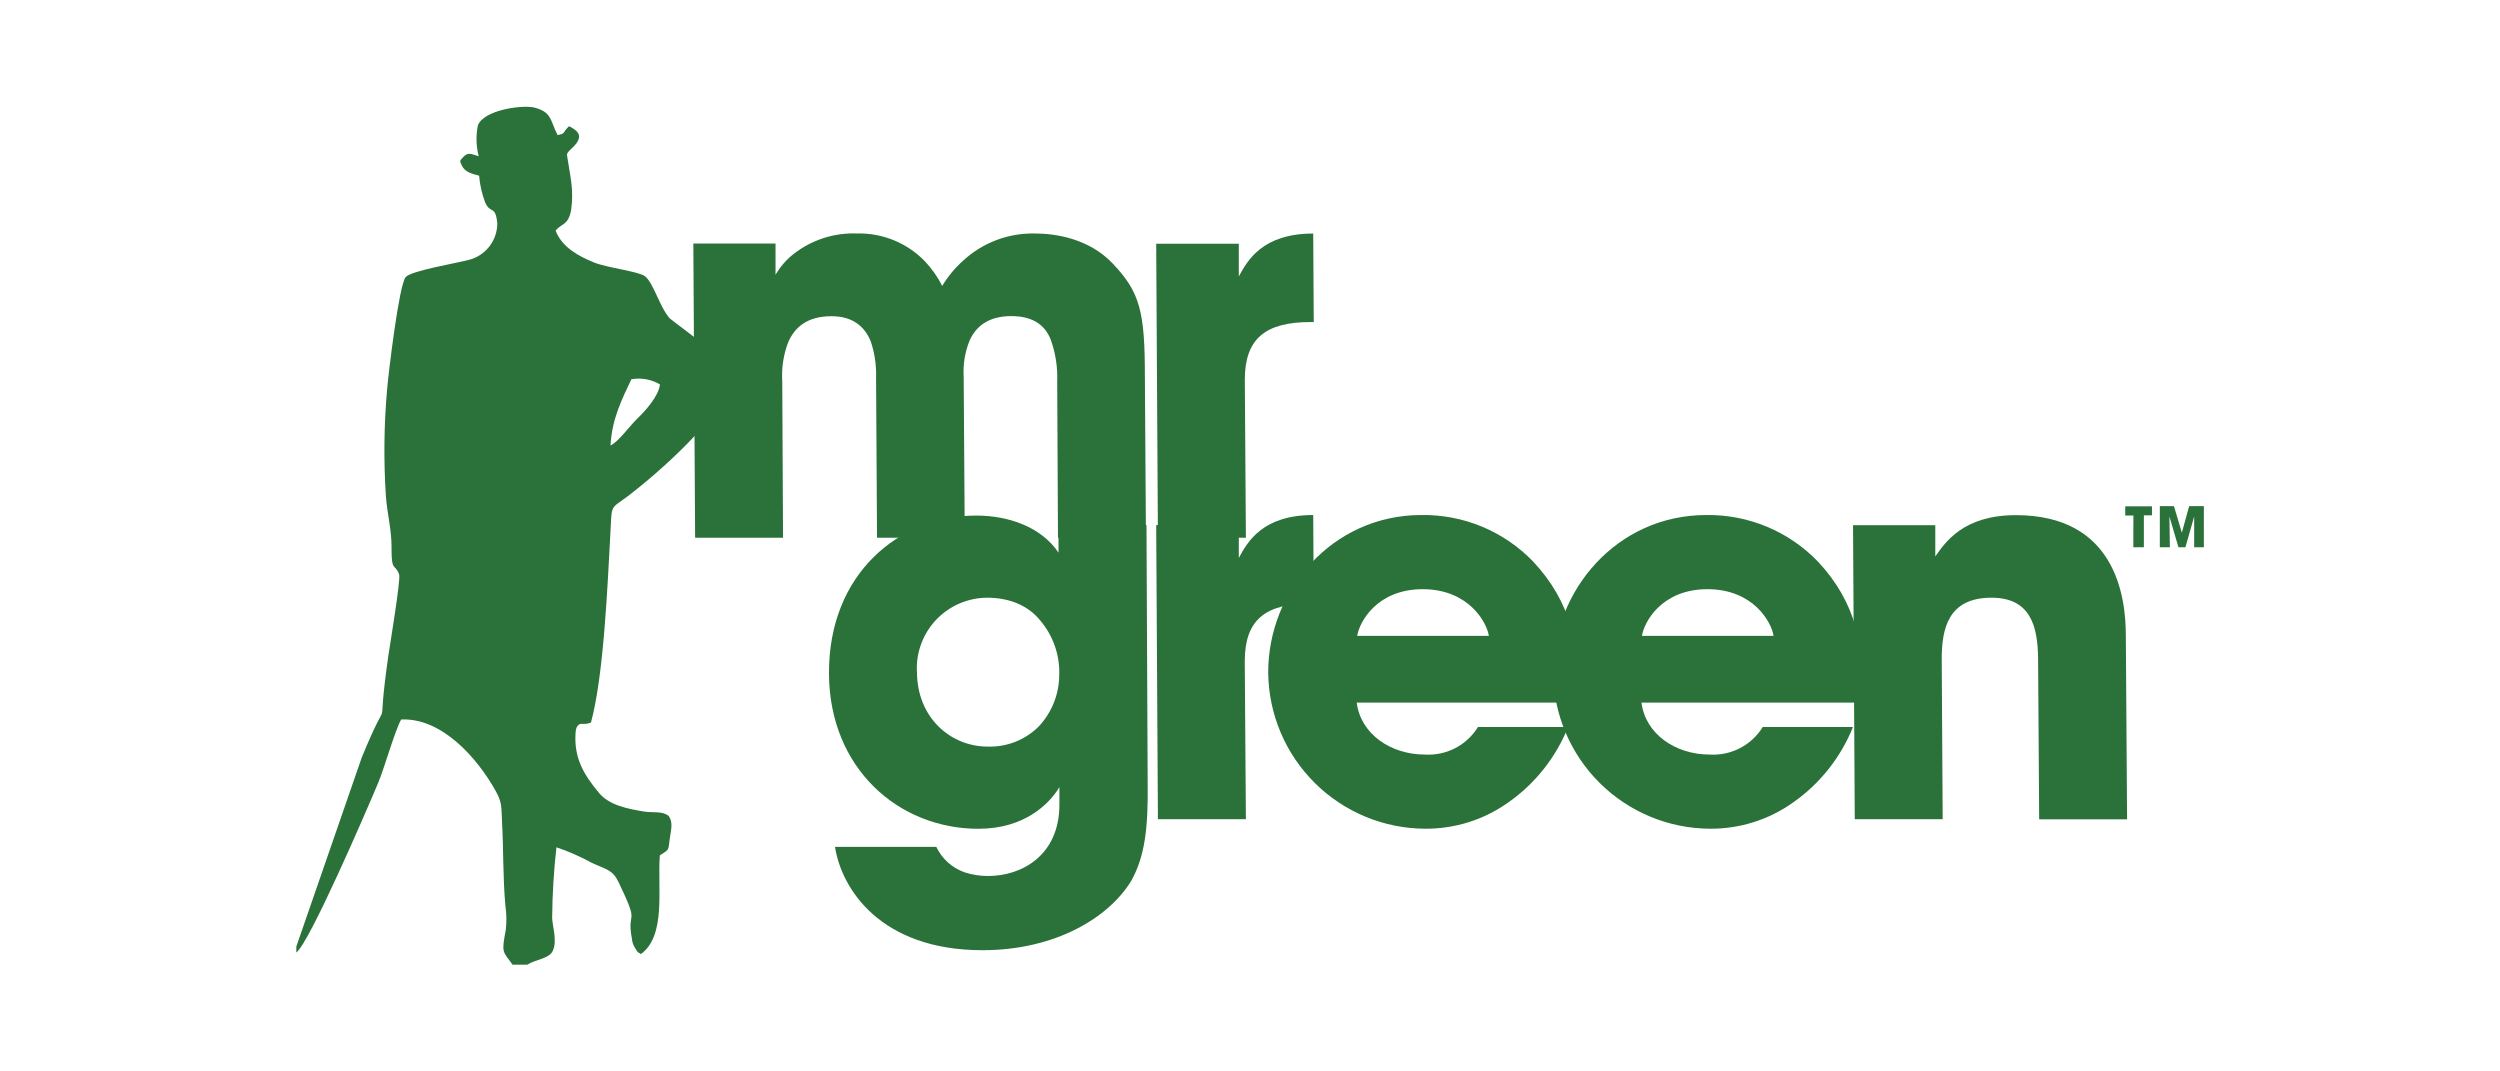 <svg width="420" height="180" viewBox="0 0 420 180" fill="none" xmlns="http://www.w3.org/2000/svg">
<g clip-path="url(#clip0)">
<path d="M154.03 112.695C153.975 111.108 154.239 109.526 154.807 108.043C155.374 106.56 156.234 105.206 157.334 104.061C158.434 102.916 159.753 102.003 161.212 101.377C162.672 100.751 164.242 100.424 165.83 100.415C169.75 100.415 172.83 101.835 174.75 104.235C176.946 106.808 178.089 110.115 177.95 113.495C177.915 116.676 176.688 119.727 174.51 122.045C173.383 123.169 172.038 124.049 170.556 124.631C169.075 125.212 167.49 125.483 165.9 125.425C159.76 125.425 154.03 120.615 154.05 112.785L154.03 112.695ZM192.61 88.215H177.83V92.845C174.97 88.575 169.52 86.615 164 86.615C151.18 86.615 139.15 96.315 139.27 113.235C139.37 129.075 150.93 139.235 164.37 139.235C172.12 139.235 176.3 135.055 177.98 132.235V135.165C177.98 143.715 171.64 147.165 166.04 147.165C164.682 147.179 163.33 146.97 162.04 146.545C161.008 146.181 160.057 145.616 159.244 144.883C158.43 144.15 157.77 143.264 157.3 142.275H140.28C141.36 149.275 147.88 159.635 165.06 159.635C177.25 159.635 186.27 154.195 190.06 147.965C192.37 143.785 192.89 139.065 192.81 131.675L192.61 88.215Z" fill="#2A723A"/>
<path d="M194.53 137.625H209.31L209.12 111.095C209.12 104.095 212.61 101.395 220.18 101.395H220.71L220.62 86.525C212.08 86.525 209.56 91.065 208.12 93.735V88.215H194.24L194.53 137.625Z" fill="#2A723A"/>
<path d="M228.01 106.825C228.37 104.505 231.32 98.985 239.01 98.985C246.7 98.985 249.77 104.505 250.13 106.825H228.01ZM264.7 118.035C265.81 108.955 263.85 101.035 257.58 94.355C255.151 91.83 252.229 89.831 248.995 88.484C245.76 87.137 242.283 86.47 238.78 86.525C223.78 86.525 213 99.255 213.06 113.055C213.141 120.007 215.953 126.648 220.889 131.544C225.825 136.44 232.488 139.199 239.44 139.225C244.459 139.256 249.36 137.699 253.44 134.775C257.928 131.62 261.402 127.228 263.44 122.135H248.3C247.374 123.642 246.056 124.868 244.486 125.684C242.917 126.499 241.155 126.873 239.39 126.765C233.61 126.765 228.58 123.285 227.93 118.035H264.7Z" fill="#2A723A"/>
<path d="M275.85 106.825C276.2 104.505 279.15 98.985 286.85 98.985C294.55 98.985 297.61 104.505 297.96 106.825H275.85ZM312.53 118.035C313.64 108.955 311.68 101.035 305.42 94.355C302.994 91.834 300.077 89.838 296.848 88.491C293.619 87.144 290.148 86.475 286.65 86.525C271.6 86.525 260.87 99.255 260.93 113.055C261.009 120.006 263.819 126.647 268.753 131.543C273.687 136.44 280.349 139.199 287.3 139.225C292.319 139.256 297.22 137.698 301.3 134.775C305.785 131.617 309.258 127.226 311.3 122.135H296.14C295.214 123.642 293.895 124.868 292.326 125.684C290.757 126.499 288.995 126.873 287.23 126.765C281.44 126.765 276.42 123.285 275.77 118.035H312.53Z" fill="#2A723A"/>
<path d="M311.6 137.625H326.37L326.21 110.735C326.21 105.665 327.26 100.415 334.56 100.415C341.15 100.415 342.34 105.215 342.4 110.645L342.58 137.645H357.35L357.14 106.755C357.14 100.075 355.32 86.545 338.67 86.545C329.86 86.545 326.81 91.085 325.13 93.485V88.235H311.31L311.6 137.625Z" fill="#2A723A"/>
<path d="M116.78 90.335H131.55L131.42 64.075C131.277 61.832 131.618 59.585 132.42 57.485C133.47 55.085 135.5 53.125 139.69 53.125C143.42 53.125 145.3 54.995 146.27 57.305C146.942 59.28 147.25 61.36 147.18 63.445L147.34 90.335H162.08L161.9 63.335C161.766 61.239 162.108 59.14 162.9 57.195C163.9 54.975 165.9 53.105 169.9 53.105C173.73 53.105 175.66 54.795 176.54 57.105C177.341 59.349 177.704 61.725 177.61 64.105L177.74 90.365H192.52L192.34 63.365C192.34 52.415 191.57 49.125 186.89 44.225C182.89 40.045 177.3 39.225 173.83 39.225C169.395 39.138 165.097 40.764 161.83 43.765C160.444 45.005 159.251 46.444 158.29 48.035C157.534 46.544 156.571 45.167 155.43 43.945C153.96 42.41 152.186 41.197 150.222 40.385C148.257 39.572 146.145 39.177 144.02 39.225C140.144 39.069 136.34 40.299 133.29 42.695C132.079 43.651 131.061 44.829 130.29 46.165V40.915H116.48L116.78 90.335Z" fill="#2A723A"/>
<path d="M194.53 90.335H209.31L209.13 63.805C209.13 56.865 212.61 54.105 220.18 54.105H220.71L220.62 39.235C212.08 39.235 209.56 43.775 208.12 46.445V40.945H194.24L194.53 90.335Z" fill="#2A723A"/>
<path d="M364.54 91.945L364.46 86.765L365.98 91.945H367.15L368.62 86.765V91.945H370.25V85.025H367.78L366.55 89.485L365.22 85.025H362.85V91.945H364.54ZM358.4 91.945H360.17V86.575H361.53V85.065H357.04V86.615H358.41L358.4 91.945Z" fill="#2A723A"/>
<path fill-rule="evenodd" clip-rule="evenodd" d="M49.78 159.025V160.025C51.96 158.445 61.41 136.575 63.52 131.555C64.63 128.895 66.38 122.615 67.4 120.875C74.22 120.555 80.2 127.355 83.27 132.875C84.39 134.875 84.21 135.645 84.34 138.005C84.6 142.745 84.47 147.415 84.91 152.175C85.1 153.5 85.124 154.844 84.98 156.175C84.24 160.125 84.41 159.725 86.11 162.065H88.6C89.95 161.155 92.18 161.125 92.85 159.775C93.64 158.165 92.85 155.775 92.76 154.255C92.795 150.275 93.035 146.3 93.48 142.345C95.526 143.037 97.507 143.907 99.4 144.945C101.87 146.095 102.91 146.085 103.93 148.225C107.69 156.045 105.19 152.495 106.17 157.765C106.217 158.285 106.389 158.786 106.67 159.225C107.37 160.355 106.97 159.755 107.67 160.285C111.95 157.185 110.44 149.285 110.85 143.705C112.51 142.575 112.21 143.135 112.55 140.705C112.76 139.285 113.08 138.165 112.35 137.085C111.19 136.185 109.73 136.595 108.16 136.335C105.59 135.895 102.38 135.335 100.63 133.205C98.12 130.205 96.48 127.455 96.68 123.405C96.68 122.645 96.85 121.545 97.79 121.605C98.296 121.65 98.806 121.578 99.28 121.395C101.44 113.485 102.08 98.155 102.56 89.295C102.81 84.575 102.5 85.595 105.56 83.295C110.44 79.565 121.49 69.945 122.78 64.065C123.45 61.065 114.78 55.375 112.5 53.475C110.76 51.475 109.79 47.475 108.32 46.385C107.27 45.595 101.78 44.945 99.78 44.085C97.13 43.015 94.41 41.515 93.34 38.745C94.34 37.495 95.45 37.915 95.95 35.295C96.46 31.745 95.74 29.475 95.26 26.085C95.15 25.315 96.93 24.625 97.26 23.195C97.47 22.195 96.36 21.615 95.61 21.195C94.37 22.335 95.16 22.385 93.68 22.695C92.42 20.295 92.78 18.805 89.67 18.045C87.44 17.615 81.29 18.515 80.29 21.045C79.938 22.766 79.983 24.544 80.42 26.245C79.03 25.865 78.65 25.435 77.65 26.565C77.23 27.075 77.21 26.985 77.6 27.825C78.11 28.955 79.4 29.215 80.49 29.515C80.617 31.038 80.953 32.535 81.49 33.965C82.38 36.055 83.23 34.355 83.55 37.525C83.545 38.972 83.047 40.373 82.138 41.499C81.229 42.624 79.963 43.406 78.55 43.715C76.69 44.205 69.08 45.485 68.16 46.545C67.03 47.845 65.27 62.655 65.05 65.245C64.507 71.27 64.433 77.329 64.83 83.365C65.04 86.295 65.77 88.825 65.78 91.855V92.355C65.78 96.135 66.35 94.585 67.06 96.525C67.35 97.325 65.42 108.905 65.23 110.245C62.99 126.035 66.13 114.245 60.78 127.245L49.78 159.025ZM102.57 74.845C102.78 70.365 104.57 66.905 106.07 63.715C107.721 63.424 109.422 63.729 110.87 64.575C110.68 66.575 108.24 69.215 107.13 70.255C105.78 71.555 103.95 74.175 102.57 74.845Z" fill="#2A723A"/>
</g>
<defs>
<clipPath id="clip0">
<rect x="49.78" y="17.945" width="320.44" height="144.11" fill="white"/>
</clipPath>
</defs>
</svg>
